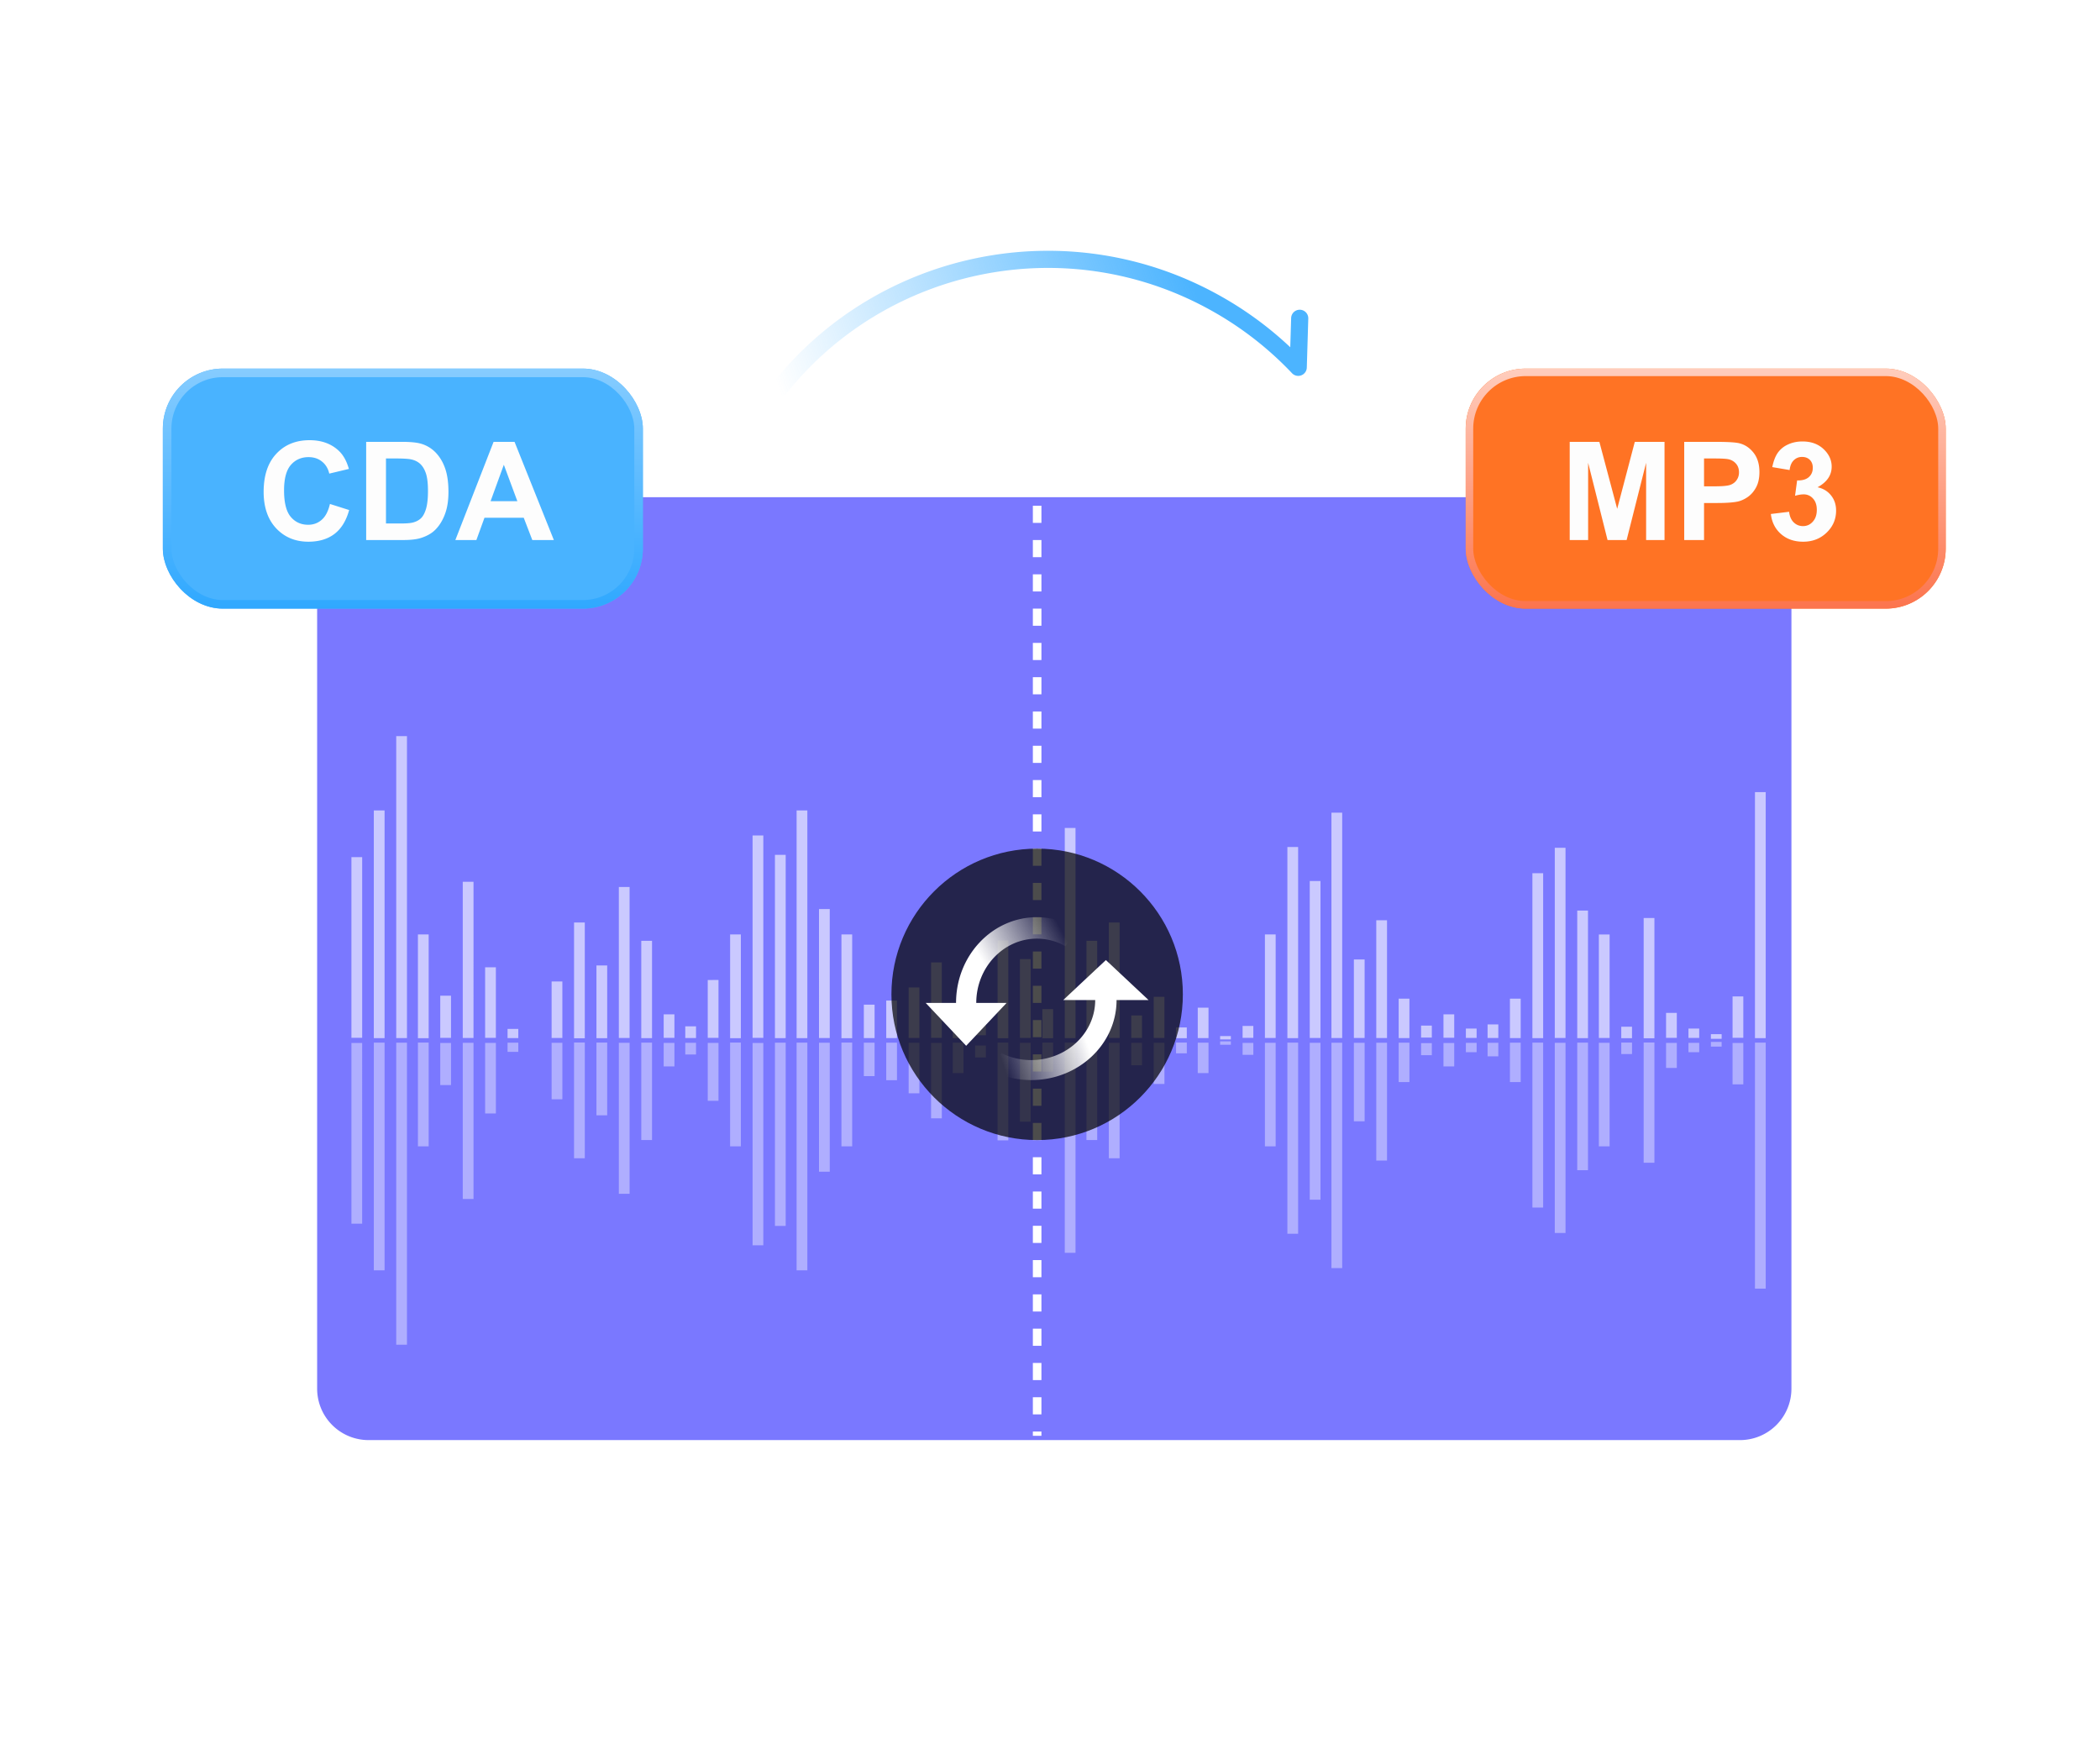<svg xmlns="http://www.w3.org/2000/svg" width="245" height="204" fill="none"><path fill="#fff" d="M31 61.668A7.67 7.67 0 0 1 38.668 54h168.664A7.67 7.67 0 0 1 215 61.668v103.664a7.67 7.67 0 0 1-7.668 7.668H38.668A7.67 7.67 0 0 1 31 165.332z"/><path fill="#7A78FF" d="M37 64a6 6 0 0 1 6-6h160a6 6 0 0 1 6 6v98a6 6 0 0 1-6 6H43a6 6 0 0 1-6-6z"/><path fill="#fff" fill-rule="evenodd" d="M46.227 85.873h1.253v35.231h-1.253zm-1.36 8.672h-1.254v26.566h1.254zm-2.613 5.446H41v21.078h1.254zm7.758 9.021h-1.254v12.103h1.254zm1.351 7.146h1.254v4.916h-1.254zm3.88-13.292h-1.255v18.224h1.254zm1.355 9.98h1.254v8.23h-1.254zm3.87 7.188h-1.253v1.068h1.254zm3.888-5.535h1.253v6.592h-1.253zm3.87-6.882h-1.253v13.507h1.254zm1.36 5.01h1.254v8.491h-1.254zm3.867-9.15h-1.254v17.615h1.254zm1.363 6.274h1.254v11.359h-1.254zm3.867 8.582H77.43v2.744h1.253zm1.266 1.395h1.254v1.365h-1.254zm3.875-5.404H82.57v6.754h1.254zm1.356-5.312h1.253v12.103H85.18zm3.875-11.549H87.8v23.612h1.254zm1.355 2.266h1.254v21.377H90.41zm3.781-5.184h-1.254v26.566h1.254zm1.36 11.504h1.254v15.045H95.55zm3.87 2.963h-1.253v12.103h1.254zm1.36 8.191h1.254v3.898h-1.254zm3.867-.48h-1.253v4.382h1.253zm1.36-1.527h1.254v5.896h-1.254zm3.871-2.918h-1.254v8.802h1.254zm1.277 5.274h1.254v3.551h-1.254zm3.863 1.827h-1.253v1.39h1.253zm1.364-9.67h1.254v11.408h-1.254zm3.863 2.175h-1.254v9.199h1.254zm1.363 5.842h1.254v3.389h-1.254zm3.867-21.134h-1.253v24.517h1.253zm1.278 13.159h1.254v11.359h-1.254zm3.867-2.134h-1.254v13.47h1.254zm1.359 10.849h1.254v2.619h-1.254zm3.871-2.179h-1.253v4.804h1.253zm1.356 3.573h1.254v1.254h-1.254zm3.785-2.308h-1.254v3.551h1.254zm1.356 3.312h1.253v.397h-1.253zm3.875-1.179h-1.254v1.391h1.254zm1.351-10.673h1.254v12.078h-1.254zm3.875-10.2h-1.254v22.296h1.254zm1.356 3.967h1.253v18.311h-1.253zm3.785-7.975h-1.254v26.293h1.254zm1.363 17.125h1.254v9.162h-1.254zm3.867-4.576h-1.254v13.742h1.254zm1.36 9.153h1.253v4.594h-1.253zm3.867 3.138h-1.254v1.402h1.254zm1.359-1.311h1.254v2.731h-1.254zm3.867 1.659h-1.253v1.093h1.253zm1.278-.481h1.254v1.577h-1.254zm3.863-3.005h-1.254v4.594h1.254zm1.367-14.64h1.254v19.241h-1.254zm3.863-2.963h-1.253v22.184h1.253zm1.368 7.32h1.254v14.884h-1.254zm3.777 2.789h-1.254v12.078h1.254zm1.359 10.761h1.254v1.34h-1.254zm3.868-12.678h-1.254v14.027h1.254zm1.359 11.064h1.254v2.917h-1.254zm3.867 1.833h-1.254v1.093h1.254zm1.363.652h1.254v.546h-1.254zm3.782-4.402h-1.254v4.829h1.254zm1.359-23.833H206v28.701h-1.254z" clip-rule="evenodd" opacity=".6"/><path fill="#fff" fill-rule="evenodd" d="M46.227 156.869h1.253v-35.231h-1.253zm-1.36-8.673h-1.254V121.63h1.254zm-2.613-5.445H41v-21.079h1.254zm7.758-9.021h-1.254v-12.104h1.254zm1.351-7.146h1.254v-4.916h-1.254zm3.88 13.291h-1.255v-18.223h1.254zm1.355-9.979h1.254v-8.231h-1.254zm3.87-7.188h-1.253v-1.068h1.254zm3.888 5.535h1.253v-6.592h-1.253zm3.87 6.881h-1.253v-13.506h1.254zm1.36-5.009h1.254v-8.491h-1.254zm3.867 9.15h-1.254V121.65h1.254zm1.363-6.274h1.254v-11.359h-1.254zm3.867-8.582H77.43v-2.744h1.253zm1.266-1.395h1.254v-1.365h-1.254zm3.875 5.403H82.57v-6.753h1.254zm1.356 5.313h1.253v-12.104H85.18zm3.875 11.548H87.8v-23.611h1.254zm1.355-2.265h1.254v-21.377H90.41zm3.781 5.183h-1.254V121.63h1.254zm1.36-11.503h1.254v-15.046H95.55zm3.87-2.963h-1.253v-12.104h1.254zm1.36-8.192h1.254v-3.898h-1.254zm3.867.481h-1.253v-4.382h1.253zm1.36 1.527h1.254v-5.897h-1.254zm3.871 2.918h-1.254v-8.802h1.254zm1.277-5.275h1.254v-3.55h-1.254zm3.863-1.826h-1.253v-1.391h1.253zm1.364 9.67h1.254v-11.409h-1.254zm3.863-2.176h-1.254v-9.198h1.254zm1.363-5.842h1.254v-3.389h-1.254zm3.867 21.135h-1.253v-24.518h1.253zm1.278-13.159h1.254v-11.359h-1.254zm3.867 2.133h-1.254v-13.469h1.254zm1.359-10.848h1.254v-2.619h-1.254zm3.871 2.179h-1.253v-4.804h1.253zm1.356-3.573h1.254v-1.254h-1.254zm3.785 2.307h-1.254v-3.55h1.254zm1.356-3.311h1.253v-.397h-1.253zm3.875 1.178h-1.254v-1.39h1.254zm1.351 10.674h1.254v-12.079h-1.254zm3.875 10.199h-1.254v-22.295h1.254zm1.356-3.967h1.253v-18.31h-1.253zm3.785 7.976h-1.254v-26.293h1.254zm1.363-17.126h1.254v-9.161h-1.254zm3.867 4.577h-1.254v-13.742h1.254zm1.36-9.154h1.253v-4.593h-1.253zm3.867-3.137h-1.254v-1.403h1.254zm1.359 1.311h1.254v-2.732h-1.254zm3.867-1.66h-1.253v-1.092h1.253zm1.278.482h1.254v-1.577h-1.254zm3.863 3.004h-1.254v-4.593h1.254zm1.367 14.641h1.254v-19.242h-1.254zm3.863 2.963h-1.253v-22.184h1.253zm1.368-7.32h1.254v-14.885h-1.254zm3.777-2.789h-1.254v-12.079h1.254zm1.359-10.761h1.254v-1.341h-1.254zm3.868 12.678h-1.254v-14.028h1.254zm1.359-11.064h1.254v-2.917h-1.254zm3.867-1.834h-1.254v-1.092h1.254zm1.363-.651h1.254v-.547h-1.254zm3.782 4.402h-1.254v-4.829h1.254zm1.359 23.833H206v-28.701h-1.254z" clip-rule="evenodd" opacity=".4"/><path stroke="#fff" stroke-dasharray="2 2" d="M121 59v108.5"/><g filter="url(#a)"><circle cx="121" cy="116" r="17" fill="#000" fill-opacity=".7"/></g><path fill="url(#b)" d="m129.02 112-4.981 4.666h3.735c0 3.863-3.348 7.001-7.47 7.001a7.7 7.7 0 0 1-3.486-.817L115 124.554a10.36 10.36 0 0 0 5.304 1.446c5.503 0 9.961-4.176 9.961-9.334H134z"/><path fill="url(#c)" d="M113.897 117c0-4.137 3.174-7.5 7.078-7.5 1.191 0 2.324.313 3.303.875L126 108.55a8.97 8.97 0 0 0-5.025-1.55c-5.213 0-9.436 4.475-9.436 10H108l4.718 5 4.718-5z"/><g filter="url(#d)"><rect width="56" height="28" x="19" y="43" fill="#49B3FF" rx="7"/></g><rect width="55" height="27" x="19.5" y="43.5" stroke="url(#e)" rx="6.5"/><path fill="#FDFDFD" d="m38.492 58.79 2.242.71q-.515 1.875-1.718 2.79-1.195.905-3.04.905-2.28 0-3.75-1.554-1.468-1.563-1.468-4.266 0-2.859 1.476-4.437 1.477-1.587 3.883-1.586 2.102 0 3.414 1.242.782.734 1.172 2.11l-2.289.546q-.203-.89-.852-1.406-.64-.516-1.562-.516-1.274 0-2.07.914-.79.915-.79 2.961 0 2.172.782 3.094.78.922 2.031.922.922 0 1.586-.586.664-.585.953-1.844m4.227-7.243h4.226q1.43 0 2.18.219a3.83 3.83 0 0 1 1.727 1.054q.718.758 1.093 1.86.375 1.093.375 2.703 0 1.413-.351 2.437-.43 1.25-1.227 2.024-.6.585-1.625.914-.765.242-2.047.242H42.72zm2.312 1.937v7.586h1.727q.969 0 1.398-.11.563-.14.93-.476.375-.335.61-1.101.234-.773.234-2.102t-.235-2.039-.656-1.11q-.422-.397-1.07-.538-.485-.11-1.899-.11zM64.617 63h-2.515l-1-2.602h-4.579L55.578 63h-2.453l4.46-11.453h2.446zm-4.258-4.531-1.578-4.25-1.547 4.25z"/><g filter="url(#f)"><rect width="56" height="28" x="171" y="43" fill="#FF7324" rx="7"/></g><rect width="55.125" height="27.125" x="171.438" y="43.438" stroke="url(#g)" stroke-width=".875" rx="6.563"/><path fill="#FDFDFD" d="M183.133 63V51.547h3.461l2.078 7.812 2.055-7.812h3.468V63h-2.148v-9.016L189.773 63h-2.226l-2.266-9.016V63zm13.359 0V51.547h3.711q2.11 0 2.75.172.984.258 1.649 1.125.664.86.664 2.226 0 1.055-.383 1.774-.383.718-.977 1.133-.585.405-1.195.539-.828.164-2.399.164h-1.507V63zm2.313-9.516v3.25h1.265q1.368 0 1.828-.18.462-.18.719-.562.266-.383.266-.89 0-.625-.367-1.032a1.6 1.6 0 0 0-.93-.508q-.414-.078-1.664-.078zm7.797 6.477 2.125-.258q.101.813.546 1.242t1.079.43q.68 0 1.14-.516.47-.515.469-1.39 0-.828-.445-1.313a1.42 1.42 0 0 0-1.086-.484q-.423 0-1.008.164l.242-1.79q.891.025 1.359-.382.47-.414.469-1.094 0-.577-.344-.922-.343-.343-.914-.343-.562 0-.961.39t-.484 1.14l-2.023-.343q.21-1.039.632-1.656a2.9 2.9 0 0 1 1.188-.977q.765-.36 1.711-.359 1.617 0 2.594 1.031.804.844.804 1.907 0 1.508-1.648 2.406.985.21 1.57.945.594.734.594 1.773 0 1.51-1.102 2.57-1.101 1.064-2.742 1.063-1.554 0-2.578-.89-1.023-.899-1.187-2.344"/><path stroke="url(#h)" stroke-linecap="round" stroke-linejoin="round" stroke-width="2" d="M91 45.24c12.098-15.143 33.792-19.622 51.188-9.672a40.2 40.2 0 0 1 9.273 7.282l.172-5.718"/><defs><linearGradient id="b" x1="128" x2="115.581" y1="119.933" y2="124.157" gradientUnits="userSpaceOnUse"><stop offset=".125" stop-color="#fff"/><stop offset=".898" stop-color="#fff" stop-opacity="0"/></linearGradient><linearGradient id="c" x1="124.105" x2="115.394" y1="109" y2="113.653" gradientUnits="userSpaceOnUse"><stop stop-color="#fff" stop-opacity="0"/><stop offset="1" stop-color="#fff"/></linearGradient><linearGradient id="e" x1="47" x2="47" y1="43" y2="71" gradientUnits="userSpaceOnUse"><stop stop-color="#86CCFF"/><stop offset="1" stop-color="#2FA8FF"/></linearGradient><linearGradient id="g" x1="199" x2="199" y1="43" y2="71" gradientUnits="userSpaceOnUse"><stop stop-color="#FFCDBD"/><stop offset="1" stop-color="#FC744D"/></linearGradient><linearGradient id="h" x1="137.666" x2="90.786" y1="28.833" y2="45.175" gradientUnits="userSpaceOnUse"><stop stop-color="#4CB4FF"/><stop offset="1" stop-color="#4CB4FF" stop-opacity="0"/></linearGradient><filter id="a" width="40" height="40" x="101" y="96" color-interpolation-filters="sRGB" filterUnits="userSpaceOnUse"><feFlood flood-opacity="0" result="BackgroundImageFix"/><feGaussianBlur in="BackgroundImageFix" stdDeviation="1.5"/><feComposite in2="SourceAlpha" operator="in" result="effect1_backgroundBlur_4_6025"/><feBlend in="SourceGraphic" in2="effect1_backgroundBlur_4_6025" result="shape"/></filter><filter id="d" width="56" height="28" x="19" y="43" color-interpolation-filters="sRGB" filterUnits="userSpaceOnUse"><feFlood flood-opacity="0" result="BackgroundImageFix"/><feBlend in="SourceGraphic" in2="BackgroundImageFix" result="shape"/><feColorMatrix in="SourceAlpha" result="hardAlpha" values="0 0 0 0 0 0 0 0 0 0 0 0 0 0 0 0 0 0 127 0"/><feOffset/><feGaussianBlur stdDeviation="6.555"/><feComposite in2="hardAlpha" k2="-1" k3="1" operator="arithmetic"/><feColorMatrix values="0 0 0 0 0.433 0 0 0 0 0.763 0 0 0 0 1 0 0 0 1 0"/><feBlend in2="shape" result="effect1_innerShadow_4_6025"/></filter><filter id="f" width="56" height="28" x="171" y="43" color-interpolation-filters="sRGB" filterUnits="userSpaceOnUse"><feFlood flood-opacity="0" result="BackgroundImageFix"/><feBlend in="SourceGraphic" in2="BackgroundImageFix" result="shape"/><feColorMatrix in="SourceAlpha" result="hardAlpha" values="0 0 0 0 0 0 0 0 0 0 0 0 0 0 0 0 0 0 127 0"/><feOffset/><feGaussianBlur stdDeviation="3.294"/><feComposite in2="hardAlpha" k2="-1" k3="1" operator="arithmetic"/><feColorMatrix values="0 0 0 0 1 0 0 0 0 0.81 0 0 0 0 0.75 0 0 0 1 0"/><feBlend in2="shape" result="effect1_innerShadow_4_6025"/></filter></defs></svg>